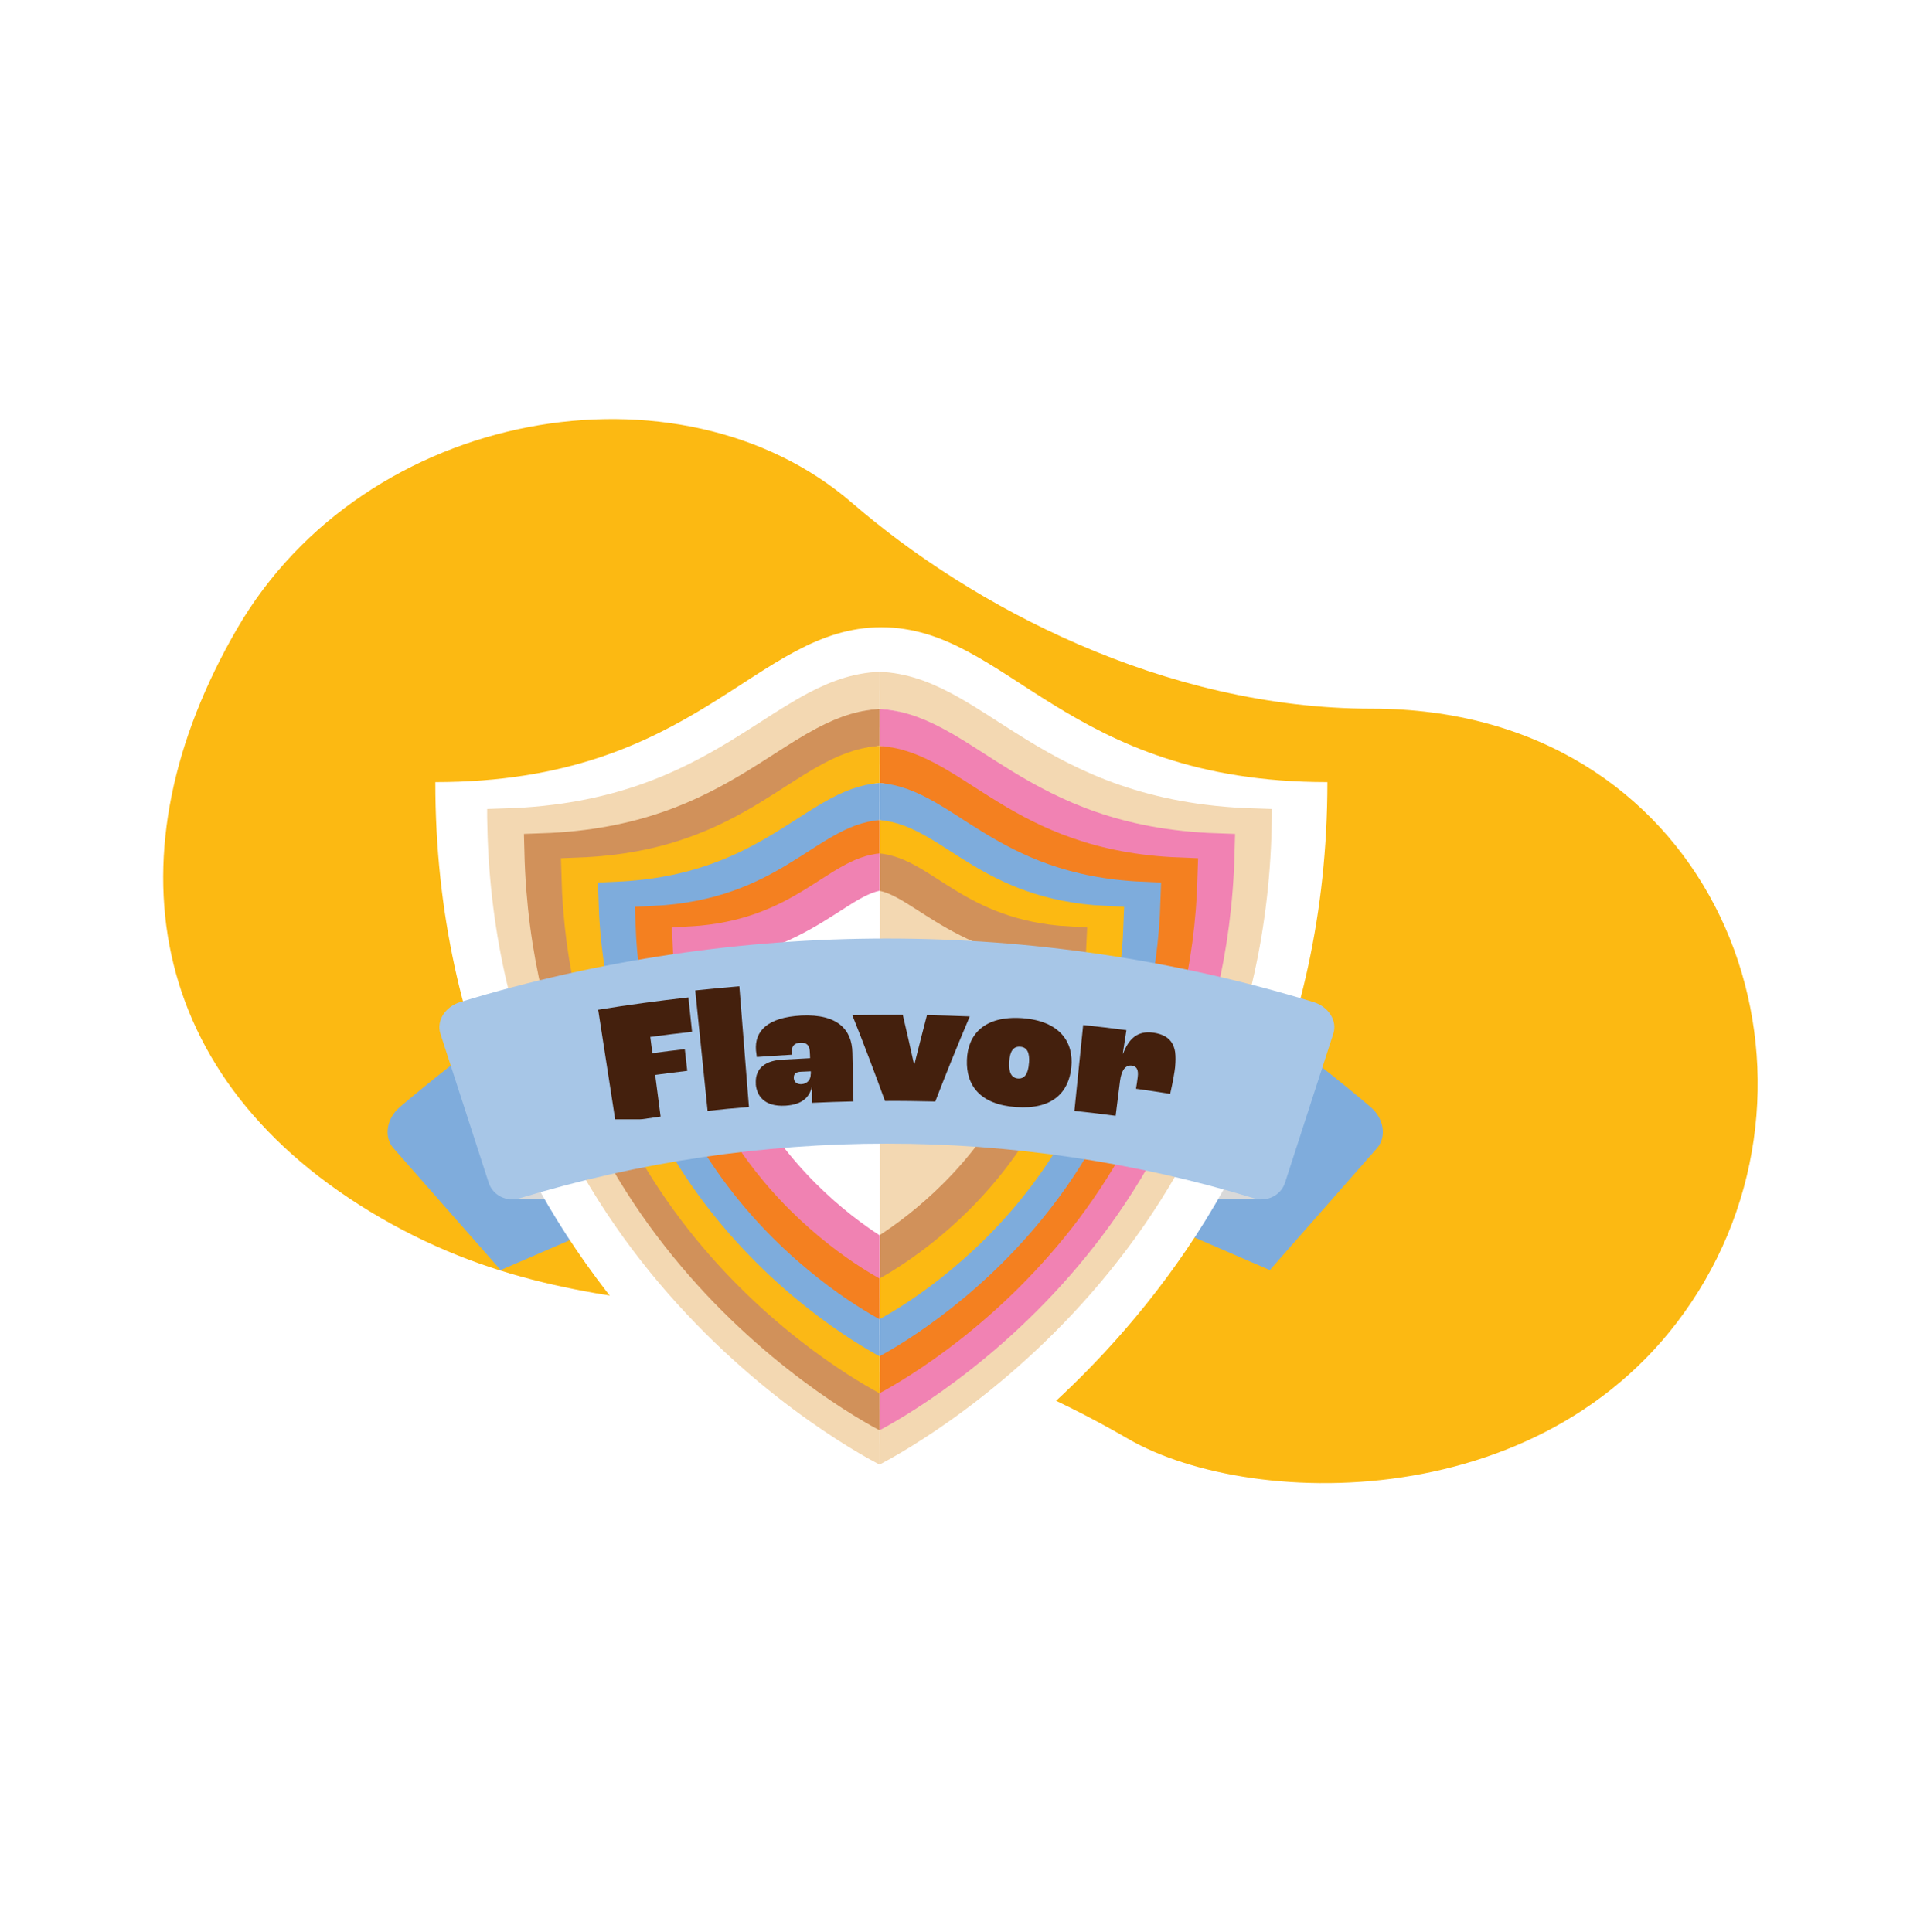 <svg width="516" height="522" viewBox="0 0 516 522" fill="none" xmlns="http://www.w3.org/2000/svg">
<path d="M304.81 388.767C219.048 339.086 167.18 366.309 102.859 329.049C38.538 291.788 29.304 229.837 63.992 169.958C98.68 110.078 183.752 95.73 230.211 135.888C262.605 163.888 314.605 191.472 370.605 191.472C460.605 191.472 497.679 281.957 460.605 345.956C423.53 409.955 338.605 408.343 304.81 388.767Z" fill="#FCB912"/>
<g clip-path="url(#clip0_105_1773)">
<g clip-path="url(#clip1_105_1773)">
<path d="M108.039 299.075C175.175 242.128 257.717 206.459 345.197 196.589C349.96 196.051 354.138 198.956 354.503 202.967C356.001 218.726 357.5 234.486 358.992 250.242C359.358 254.258 356.34 257.811 352.265 258.275C276.962 266.767 205.909 297.473 148.121 346.495C144.992 349.149 140.336 348.913 137.663 345.894C127.212 334.003 116.757 322.114 106.309 310.228C103.638 307.213 104.386 302.18 108.041 299.079L108.039 299.075Z" fill="#7FACDC"/>
</g>
</g>
<rect x="137.432" y="303.534" width="24.982" height="20.521" fill="#D9D9D9"/>
<g clip-path="url(#clip2_105_1773)">
<g clip-path="url(#clip3_105_1773)">
<path d="M370.267 299.075C303.131 242.128 220.589 206.459 133.109 196.589C128.346 196.051 124.168 198.956 123.803 202.967C122.305 218.726 120.806 234.486 119.314 250.242C118.948 254.258 121.966 257.811 126.041 258.275C201.344 266.767 272.397 297.473 330.186 346.495C333.314 349.149 337.97 348.913 340.643 345.894C351.094 334.003 361.549 322.114 371.997 310.228C374.668 307.213 373.921 302.18 370.265 299.079L370.267 299.075Z" fill="#7FACDC"/>
</g>
</g>
<rect width="24.982" height="20.521" transform="matrix(-1 0 0 1 340.875 303.534)" fill="#D9D9D9"/>
<g filter="url(#filter0_d_105_1773)">
<path d="M239.105 167.473C204.89 167.473 189.571 209.315 118.605 209.315C118.605 352.134 239.105 410.473 239.105 410.473C239.105 410.473 359.605 352.134 359.605 209.315C288.646 209.315 273.327 167.473 239.105 167.473Z" fill="white"/>
</g>
<g clip-path="url(#clip4_105_1773)">
<path d="M233.942 389.653C234.775 390.123 235.499 390.52 236.105 390.845C236.711 390.52 237.435 390.123 238.267 389.653C241.102 388.054 245.185 385.615 250.101 382.291C259.94 375.64 273.075 365.474 286.205 351.452C311.731 324.193 337.2 282.429 338.549 223.416C308.672 222.482 289.807 213.327 274.953 204.25C271.983 202.435 269.288 200.702 266.744 199.066C262.44 196.298 258.57 193.809 254.539 191.677C248.401 188.431 242.642 186.473 236.105 186.473C229.566 186.473 223.807 188.431 217.668 191.678C213.635 193.81 209.764 196.299 205.459 199.068C202.916 200.703 200.221 202.436 197.252 204.25C182.399 213.326 163.535 222.482 133.661 223.416C135.01 282.429 160.479 324.193 186.005 351.452C199.135 365.474 212.27 375.64 222.109 382.291C227.025 385.615 231.108 388.054 233.942 389.653Z" fill="white" stroke="#F3D8B2" stroke-width="10"/>
<path d="M233.851 380.871C234.513 381.245 235.1 381.568 235.605 381.841C236.11 381.568 236.697 381.245 237.359 380.871C239.934 379.419 243.646 377.201 248.117 374.178C257.065 368.129 269.012 358.882 280.955 346.128C304.107 321.405 327.202 283.57 328.544 230.136C301.463 229.206 284.302 220.871 270.79 212.614C268.06 210.946 265.595 209.361 263.274 207.868C259.364 205.353 255.864 203.102 252.203 201.166C246.645 198.227 241.468 196.473 235.605 196.473C229.741 196.473 224.562 198.227 219.004 201.166C215.342 203.103 211.841 205.354 207.929 207.87C205.609 209.362 203.144 210.947 200.416 212.614C186.904 220.871 169.744 229.206 142.666 230.136C144.008 283.57 167.103 321.405 190.255 346.128C202.198 358.882 214.145 368.129 223.093 374.178C227.564 377.201 231.276 379.419 233.851 380.871Z" fill="white" stroke="#F182B3" stroke-width="10"/>
<path d="M234.28 371.1C234.769 371.376 235.212 371.621 235.605 371.835C235.998 371.621 236.441 371.376 236.93 371.1C239.231 369.802 242.553 367.818 246.555 365.112C254.565 359.697 265.262 351.417 275.955 339.998C296.607 317.945 317.203 284.245 318.537 236.683C294.399 235.758 279.034 228.287 266.933 220.892C264.458 219.379 262.234 217.949 260.148 216.607C256.653 214.359 253.542 212.358 250.271 210.628C245.323 208.012 240.758 206.473 235.605 206.473C230.451 206.473 225.884 208.012 220.936 210.628C217.665 212.358 214.552 214.36 211.056 216.609C208.97 217.95 206.748 219.38 204.273 220.892C192.172 228.287 176.809 235.758 152.673 236.683C154.007 284.245 174.603 317.945 195.255 339.998C205.948 351.417 216.645 359.697 224.655 365.112C228.657 367.818 231.979 369.802 234.28 371.1Z" fill="white" stroke="#F48020" stroke-width="10"/>
<path d="M234.71 361.33C235.032 361.511 235.33 361.677 235.605 361.828C235.88 361.677 236.178 361.511 236.5 361.33C238.528 360.186 241.459 358.435 244.992 356.046C252.065 351.264 261.512 343.953 270.955 333.868C289.108 314.483 307.205 284.919 308.528 243.226C287.333 242.308 273.765 235.702 263.077 229.17C260.855 227.812 258.874 226.538 257.022 225.347C253.942 223.365 251.219 221.613 248.339 220.09C244.002 217.796 240.048 216.473 235.605 216.473C231.161 216.473 227.206 217.796 222.869 220.09C219.987 221.614 217.264 223.366 214.183 225.348C212.331 226.539 210.351 227.813 208.13 229.17C197.442 235.702 183.875 242.308 162.682 243.226C164.005 284.919 182.102 314.483 200.255 333.868C209.698 343.953 219.145 351.264 226.218 356.046C229.751 358.435 232.682 360.186 234.71 361.33Z" fill="white" stroke="#7EACDC" stroke-width="10"/>
<path d="M235.14 351.559C235.302 351.65 235.457 351.737 235.605 351.819C235.753 351.737 235.908 351.65 236.07 351.559C237.825 350.569 240.365 349.052 243.43 346.98C249.565 342.832 257.762 336.488 265.955 327.739C281.609 311.022 297.208 285.591 298.516 249.766C280.263 248.857 268.495 243.116 259.221 237.448C257.252 236.245 255.513 235.126 253.896 234.086C251.232 232.371 248.897 230.869 246.406 229.552C242.68 227.581 239.338 226.473 235.605 226.473C231.871 226.473 228.528 227.581 224.801 229.552C222.31 230.869 219.975 232.372 217.309 234.087C215.693 235.127 213.955 236.246 211.986 237.448C202.712 243.116 190.945 248.857 172.694 249.766C174.002 285.591 189.601 311.022 205.255 327.739C213.448 336.488 221.645 342.832 227.78 346.98C230.845 349.052 233.385 350.569 235.14 351.559Z" fill="white" stroke="#FCB912" stroke-width="10"/>
<path d="M235.569 340.788C235.581 340.795 235.593 340.802 235.605 340.808C235.617 340.802 235.629 340.795 235.641 340.788C237.122 339.953 239.271 338.669 241.867 336.914C247.065 333.4 254.012 328.023 260.955 320.609C274.11 306.561 287.212 285.261 288.501 255.301C273.189 254.403 263.224 249.529 255.364 244.726C253.648 243.678 252.152 242.715 250.771 241.825C248.522 240.378 246.575 239.125 244.474 238.014C241.358 236.366 238.628 235.473 235.605 235.473C232.581 235.473 229.85 236.366 226.734 238.014C224.632 239.125 222.685 240.378 220.435 241.827C219.054 242.716 217.558 243.678 215.843 244.726C207.984 249.529 198.019 254.403 182.709 255.3C183.998 285.261 197.1 306.561 210.255 320.609C217.198 328.023 224.145 333.4 229.343 336.914C231.939 338.669 234.088 339.953 235.569 340.788Z" fill="#F3D8B2" stroke="#D1915A" stroke-width="10"/>
</g>
<g clip-path="url(#clip5_105_1773)">
<path d="M241.267 389.653C240.435 390.123 239.711 390.52 239.105 390.845C238.499 390.52 237.775 390.123 236.942 389.653C234.108 388.054 230.025 385.615 225.109 382.291C215.27 375.64 202.135 365.474 189.005 351.452C163.479 324.193 138.01 282.429 136.661 223.416C166.538 222.482 185.403 213.327 200.257 204.25C203.227 202.435 205.922 200.702 208.466 199.066C212.77 196.298 216.64 193.809 220.671 191.677C226.809 188.431 232.568 186.473 239.105 186.473C245.644 186.473 251.403 188.431 257.542 191.678C261.575 193.81 265.446 196.299 269.751 199.068C272.294 200.703 274.989 202.436 277.958 204.25C292.811 213.326 311.675 222.482 341.549 223.416C340.2 282.429 314.731 324.193 289.205 351.452C276.075 365.474 262.94 375.64 253.101 382.291C248.185 385.615 244.102 388.054 241.267 389.653Z" fill="white" stroke="#F3D8B2" stroke-width="10"/>
<path d="M241.359 380.871C240.697 381.245 240.11 381.568 239.605 381.841C239.1 381.568 238.513 381.245 237.851 380.871C235.276 379.419 231.564 377.201 227.093 374.178C218.145 368.129 206.198 358.882 194.255 346.128C171.103 321.405 148.008 283.57 146.666 230.136C173.747 229.206 190.907 220.871 204.42 212.614C207.149 210.946 209.615 209.361 211.936 207.868C215.846 205.353 219.346 203.102 223.007 201.166C228.565 198.227 233.742 196.473 239.605 196.473C245.469 196.473 250.648 198.227 256.206 201.166C259.868 203.103 263.369 205.354 267.281 207.87C269.601 209.362 272.066 210.947 274.794 212.614C288.306 220.871 305.466 229.206 332.544 230.136C331.202 283.57 308.107 321.405 284.955 346.128C273.012 358.882 261.065 368.129 252.117 374.178C247.646 377.201 243.934 379.419 241.359 380.871Z" fill="white" stroke="#D1915A" stroke-width="10"/>
<path d="M240.93 371.1C240.441 371.376 239.998 371.621 239.605 371.835C239.212 371.621 238.769 371.376 238.28 371.1C235.979 369.802 232.657 367.818 228.655 365.112C220.645 359.697 209.948 351.417 199.255 339.998C178.603 317.945 158.007 284.245 156.673 236.683C180.811 235.758 196.176 228.287 208.277 220.892C210.752 219.379 212.975 217.949 215.062 216.607C218.557 214.359 221.668 212.358 224.939 210.628C229.887 208.012 234.452 206.473 239.605 206.473C244.759 206.473 249.326 208.012 254.274 210.628C257.545 212.358 260.658 214.36 264.154 216.609C266.24 217.95 268.462 219.38 270.937 220.892C283.038 228.287 298.401 235.758 322.537 236.683C321.203 284.245 300.607 317.945 279.955 339.998C269.262 351.417 258.565 359.697 250.555 365.112C246.553 367.818 243.231 369.802 240.93 371.1Z" fill="white" stroke="#FBB816" stroke-width="10"/>
<path d="M240.5 361.33C240.178 361.511 239.88 361.677 239.605 361.828C239.33 361.677 239.032 361.511 238.71 361.33C236.682 360.186 233.751 358.435 230.218 356.046C223.145 351.264 213.698 343.953 204.255 333.868C186.102 314.483 168.005 284.919 166.682 243.226C187.877 242.308 201.445 235.702 212.133 229.17C214.355 227.812 216.336 226.538 218.188 225.347C221.268 223.365 223.991 221.613 226.871 220.09C231.208 217.796 235.162 216.473 239.605 216.473C244.049 216.473 248.004 217.796 252.341 220.09C255.223 221.614 257.946 223.366 261.027 225.348C262.879 226.539 264.859 227.813 267.08 229.17C277.768 235.702 291.335 242.308 312.528 243.226C311.205 284.919 293.108 314.483 274.955 333.868C265.512 343.953 256.065 351.264 248.992 356.046C245.459 358.435 242.528 360.186 240.5 361.33Z" fill="white" stroke="#7EACDC" stroke-width="10"/>
<path d="M240.07 351.559C239.908 351.65 239.753 351.737 239.605 351.819C239.457 351.737 239.302 351.65 239.14 351.559C237.385 350.569 234.845 349.052 231.78 346.98C225.645 342.832 217.448 336.488 209.255 327.739C193.601 311.022 178.002 285.591 176.694 249.766C194.947 248.857 206.715 243.116 215.989 237.448C217.958 236.245 219.697 235.126 221.314 234.086C223.978 232.371 226.313 230.869 228.803 229.552C232.53 227.581 235.872 226.473 239.605 226.473C243.339 226.473 246.682 227.581 250.409 229.552C252.9 230.869 255.235 232.372 257.901 234.087C259.517 235.127 261.255 236.246 263.224 237.448C272.498 243.116 284.265 248.857 302.516 249.766C301.208 285.591 285.609 311.022 269.955 327.739C261.762 336.488 253.565 342.832 247.43 346.98C244.365 349.052 241.825 350.569 240.07 351.559Z" fill="white" stroke="#F48020" stroke-width="10"/>
<path d="M239.641 340.788C239.629 340.795 239.617 340.802 239.605 340.808C239.593 340.802 239.581 340.795 239.569 340.788C238.088 339.953 235.939 338.669 233.343 336.914C228.145 333.4 221.198 328.023 214.255 320.609C201.1 306.561 187.998 285.261 186.709 255.301C202.021 254.403 211.986 249.529 219.846 244.726C221.562 243.678 223.058 242.715 224.439 241.825C226.688 240.378 228.635 239.125 230.736 238.014C233.852 236.366 236.582 235.473 239.605 235.473C242.629 235.473 245.36 236.366 248.476 238.014C250.578 239.125 252.525 240.378 254.775 241.827C256.156 242.716 257.651 243.678 259.367 244.726C267.226 249.529 277.19 254.403 292.501 255.3C291.212 285.261 278.11 306.561 264.955 320.609C258.012 328.023 251.065 333.4 245.867 336.914C243.271 338.669 241.122 339.953 239.641 340.788Z" fill="white" stroke="#F082B2" stroke-width="10"/>
</g>
<g clip-path="url(#clip6_105_1773)">
<path d="M124.336 270.731C199.477 247.852 279.705 247.852 354.846 270.731C358.937 271.976 361.331 275.834 360.21 279.248C355.86 292.686 351.509 306.124 347.155 319.557C346.033 322.975 342.304 324.817 338.802 323.755C274.122 304.058 205.06 304.058 140.38 323.755C136.878 324.821 133.149 322.98 132.028 319.561C127.677 306.124 123.322 292.686 118.972 279.253C117.851 275.839 120.245 271.981 124.336 270.735L124.336 270.731Z" fill="#A7C6E7"/>
<g clip-path="url(#clip7_105_1773)">
<g filter="url(#filter1_i_105_1773)">
<path d="M161.605 271.812C169.722 270.485 177.838 269.394 185.984 268.48C186.3 271.576 186.646 274.671 186.962 277.767C183.192 278.18 179.421 278.652 175.68 279.153C175.881 280.627 176.054 282.071 176.255 283.546C179.162 283.162 182.098 282.779 185.005 282.455C185.235 284.401 185.437 286.376 185.667 288.322C182.789 288.646 179.882 289.029 177.004 289.412C177.493 293.157 177.982 296.93 178.471 300.675C174.413 301.235 170.384 301.824 166.354 302.473C164.771 292.243 163.188 282.012 161.605 271.812Z" fill="#44200D"/>
</g>
<g filter="url(#filter2_i_105_1773)">
<path d="M187.826 266.593C191.798 266.181 195.77 265.797 199.742 265.473C200.605 276.352 201.468 287.201 202.332 298.08C198.619 298.375 194.906 298.729 191.164 299.142C190.042 288.292 188.948 277.472 187.826 266.623V266.593Z" fill="#44200D"/>
</g>
<g filter="url(#filter3_i_105_1773)">
<path d="M204.203 291.86C203.944 288.469 205.786 285.668 211.139 285.315C213.701 285.167 216.291 285.02 218.853 284.902C218.853 284.283 218.795 283.634 218.766 283.015C218.709 281.511 217.961 280.627 216.262 280.715C214.593 280.804 213.873 281.6 213.96 283.103C213.96 283.192 213.96 283.575 214.046 283.958C210.851 284.135 207.656 284.342 204.462 284.577C204.375 284.017 204.289 283.398 204.231 282.809C203.828 277.649 207.225 273.875 216.493 273.374C226.394 272.903 230.164 277.295 230.279 283.369C230.366 287.762 230.452 292.184 230.567 296.577C226.825 296.665 223.113 296.783 219.371 296.96C219.371 296.252 219.371 294.424 219.371 292.715H219.313C218.68 295.309 216.867 297.432 212.262 297.726C206.275 298.11 204.404 294.837 204.174 291.86H204.203ZM219.054 289.147V288.44C218.133 288.469 217.27 288.528 216.378 288.558C214.967 288.617 214.392 289.177 214.449 290.268C214.507 291.358 215.284 291.948 216.493 291.919C218.018 291.83 219.054 290.798 219.025 289.147H219.054Z" fill="#44200D"/>
</g>
<g filter="url(#filter4_i_105_1773)">
<path d="M230.222 273.286C234.77 273.197 239.346 273.168 243.894 273.168C244.93 277.59 245.937 282.013 246.916 286.464H247.06C248.154 282.072 249.276 277.649 250.427 273.256C254.284 273.345 258.141 273.463 261.998 273.61C258.745 281.246 255.637 288.911 252.672 296.606C248.154 296.488 243.606 296.429 239.087 296.459C236.266 288.705 233.331 280.951 230.251 273.256L230.222 273.286Z" fill="#44200D"/>
</g>
<g filter="url(#filter5_i_105_1773)">
<path d="M261.22 285.314C261.479 278.445 265.941 273.374 276.187 274.082C286.347 274.848 290.118 280.538 289.427 287.378C288.736 294.248 284.189 298.817 274.518 298.11C264.761 297.432 260.961 292.243 261.22 285.344V285.314ZM278 286.287C278.231 283.369 277.454 281.924 275.64 281.806C273.769 281.659 272.82 282.985 272.647 285.904C272.474 288.734 273.223 290.238 275.036 290.385C276.763 290.503 277.77 289.177 277.972 286.317L278 286.287Z" fill="#44200D"/>
</g>
<g filter="url(#filter6_i_105_1773)">
<path d="M292.651 275.939C296.536 276.352 300.422 276.824 304.307 277.325C303.991 279.448 303.645 281.541 303.329 283.664H303.415C304.797 280.008 307.042 277.354 311.589 278.003C316.828 278.769 318.324 282.013 317.317 288.44C316.972 290.739 316.425 293.275 316.137 294.542C313.057 294.041 309.978 293.569 306.898 293.157C307.071 292.272 307.243 290.887 307.358 290.032C307.617 288.115 307.128 287.083 305.804 286.907C304.106 286.671 302.955 288.086 302.581 291.093C302.178 294.218 301.803 297.343 301.4 300.468C297.688 299.967 293.975 299.525 290.262 299.142C291.039 291.417 291.845 283.693 292.622 275.969L292.651 275.939Z" fill="#44200D"/>
</g>
</g>
</g>
<defs>
<filter id="filter0_d_105_1773" x="112.605" y="164.473" width="251" height="253" filterUnits="userSpaceOnUse" color-interpolation-filters="sRGB">
<feFlood flood-opacity="0" result="BackgroundImageFix"/>
<feColorMatrix in="SourceAlpha" type="matrix" values="0 0 0 0 0 0 0 0 0 0 0 0 0 0 0 0 0 0 127 0" result="hardAlpha"/>
<feOffset dx="-1" dy="2"/>
<feGaussianBlur stdDeviation="2.5"/>
<feComposite in2="hardAlpha" operator="out"/>
<feColorMatrix type="matrix" values="0 0 0 0 0 0 0 0 0 0 0 0 0 0 0 0 0 0 0.45 0"/>
<feBlend mode="normal" in2="BackgroundImageFix" result="effect1_dropShadow_105_1773"/>
<feBlend mode="normal" in="SourceGraphic" in2="effect1_dropShadow_105_1773" result="shape"/>
</filter>
<filter id="filter1_i_105_1773" x="161.605" y="268.48" width="25.357" height="34.993" filterUnits="userSpaceOnUse" color-interpolation-filters="sRGB">
<feFlood flood-opacity="0" result="BackgroundImageFix"/>
<feBlend mode="normal" in="SourceGraphic" in2="BackgroundImageFix" result="shape"/>
<feColorMatrix in="SourceAlpha" type="matrix" values="0 0 0 0 0 0 0 0 0 0 0 0 0 0 0 0 0 0 127 0" result="hardAlpha"/>
<feOffset dy="1"/>
<feGaussianBlur stdDeviation="2.5"/>
<feComposite in2="hardAlpha" operator="arithmetic" k2="-1" k3="1"/>
<feColorMatrix type="matrix" values="0 0 0 0 0 0 0 0 0 0 0 0 0 0 0 0 0 0 0.75 0"/>
<feBlend mode="normal" in2="shape" result="effect1_innerShadow_105_1773"/>
</filter>
<filter id="filter2_i_105_1773" x="187.826" y="265.473" width="14.506" height="34.669" filterUnits="userSpaceOnUse" color-interpolation-filters="sRGB">
<feFlood flood-opacity="0" result="BackgroundImageFix"/>
<feBlend mode="normal" in="SourceGraphic" in2="BackgroundImageFix" result="shape"/>
<feColorMatrix in="SourceAlpha" type="matrix" values="0 0 0 0 0 0 0 0 0 0 0 0 0 0 0 0 0 0 127 0" result="hardAlpha"/>
<feOffset dy="1"/>
<feGaussianBlur stdDeviation="2.5"/>
<feComposite in2="hardAlpha" operator="arithmetic" k2="-1" k3="1"/>
<feColorMatrix type="matrix" values="0 0 0 0 0 0 0 0 0 0 0 0 0 0 0 0 0 0 0.75 0"/>
<feBlend mode="normal" in2="shape" result="effect1_innerShadow_105_1773"/>
</filter>
<filter id="filter3_i_105_1773" x="204.174" y="273.34" width="26.394" height="25.418" filterUnits="userSpaceOnUse" color-interpolation-filters="sRGB">
<feFlood flood-opacity="0" result="BackgroundImageFix"/>
<feBlend mode="normal" in="SourceGraphic" in2="BackgroundImageFix" result="shape"/>
<feColorMatrix in="SourceAlpha" type="matrix" values="0 0 0 0 0 0 0 0 0 0 0 0 0 0 0 0 0 0 127 0" result="hardAlpha"/>
<feOffset dy="1"/>
<feGaussianBlur stdDeviation="2.5"/>
<feComposite in2="hardAlpha" operator="arithmetic" k2="-1" k3="1"/>
<feColorMatrix type="matrix" values="0 0 0 0 0 0 0 0 0 0 0 0 0 0 0 0 0 0 0.75 0"/>
<feBlend mode="normal" in2="shape" result="effect1_innerShadow_105_1773"/>
</filter>
<filter id="filter4_i_105_1773" x="230.222" y="273.168" width="31.776" height="24.438" filterUnits="userSpaceOnUse" color-interpolation-filters="sRGB">
<feFlood flood-opacity="0" result="BackgroundImageFix"/>
<feBlend mode="normal" in="SourceGraphic" in2="BackgroundImageFix" result="shape"/>
<feColorMatrix in="SourceAlpha" type="matrix" values="0 0 0 0 0 0 0 0 0 0 0 0 0 0 0 0 0 0 127 0" result="hardAlpha"/>
<feOffset dy="1"/>
<feGaussianBlur stdDeviation="2.5"/>
<feComposite in2="hardAlpha" operator="arithmetic" k2="-1" k3="1"/>
<feColorMatrix type="matrix" values="0 0 0 0 0 0 0 0 0 0 0 0 0 0 0 0 0 0 0.75 0"/>
<feBlend mode="normal" in2="shape" result="effect1_innerShadow_105_1773"/>
</filter>
<filter id="filter5_i_105_1773" x="261.208" y="274.016" width="28.298" height="25.166" filterUnits="userSpaceOnUse" color-interpolation-filters="sRGB">
<feFlood flood-opacity="0" result="BackgroundImageFix"/>
<feBlend mode="normal" in="SourceGraphic" in2="BackgroundImageFix" result="shape"/>
<feColorMatrix in="SourceAlpha" type="matrix" values="0 0 0 0 0 0 0 0 0 0 0 0 0 0 0 0 0 0 127 0" result="hardAlpha"/>
<feOffset dy="1"/>
<feGaussianBlur stdDeviation="2.5"/>
<feComposite in2="hardAlpha" operator="arithmetic" k2="-1" k3="1"/>
<feColorMatrix type="matrix" values="0 0 0 0 0 0 0 0 0 0 0 0 0 0 0 0 0 0 0.75 0"/>
<feBlend mode="normal" in2="shape" result="effect1_innerShadow_105_1773"/>
</filter>
<filter id="filter6_i_105_1773" x="290.262" y="275.939" width="27.35" height="25.529" filterUnits="userSpaceOnUse" color-interpolation-filters="sRGB">
<feFlood flood-opacity="0" result="BackgroundImageFix"/>
<feBlend mode="normal" in="SourceGraphic" in2="BackgroundImageFix" result="shape"/>
<feColorMatrix in="SourceAlpha" type="matrix" values="0 0 0 0 0 0 0 0 0 0 0 0 0 0 0 0 0 0 127 0" result="hardAlpha"/>
<feOffset dy="1"/>
<feGaussianBlur stdDeviation="2.5"/>
<feComposite in2="hardAlpha" operator="arithmetic" k2="-1" k3="1"/>
<feColorMatrix type="matrix" values="0 0 0 0 0 0 0 0 0 0 0 0 0 0 0 0 0 0 0.75 0"/>
<feBlend mode="normal" in2="shape" result="effect1_innerShadow_105_1773"/>
</filter>
<clipPath id="clip0_105_1773">
<rect width="46.343" height="70.486" fill="white" transform="translate(94.605 283.927) rotate(-23.371)"/>
</clipPath>
<clipPath id="clip1_105_1773">
<rect width="271" height="79" fill="white" transform="translate(374.709 248.943) rotate(156.629)"/>
</clipPath>
<clipPath id="clip2_105_1773">
<rect width="46.343" height="70.486" fill="white" transform="matrix(-0.918 -0.397 -0.397 0.918 383.701 283.927)"/>
</clipPath>
<clipPath id="clip3_105_1773">
<rect width="271" height="79" fill="white" transform="matrix(0.918 0.397 0.397 -0.918 103.597 248.943)"/>
</clipPath>
<clipPath id="clip4_105_1773">
<rect width="106" height="215" fill="white" transform="matrix(-1 0 0 1 343.605 181.473)"/>
</clipPath>
<clipPath id="clip5_105_1773">
<rect width="106" height="215" fill="white" transform="translate(131.605 181.473)"/>
</clipPath>
<clipPath id="clip6_105_1773">
<rect width="241.792" height="70.486" fill="white" transform="translate(360.487 324.055) rotate(180)"/>
</clipPath>
<clipPath id="clip7_105_1773">
<rect width="156" height="37" fill="white" transform="translate(161.605 265.473)"/>
</clipPath>
</defs>
</svg>
